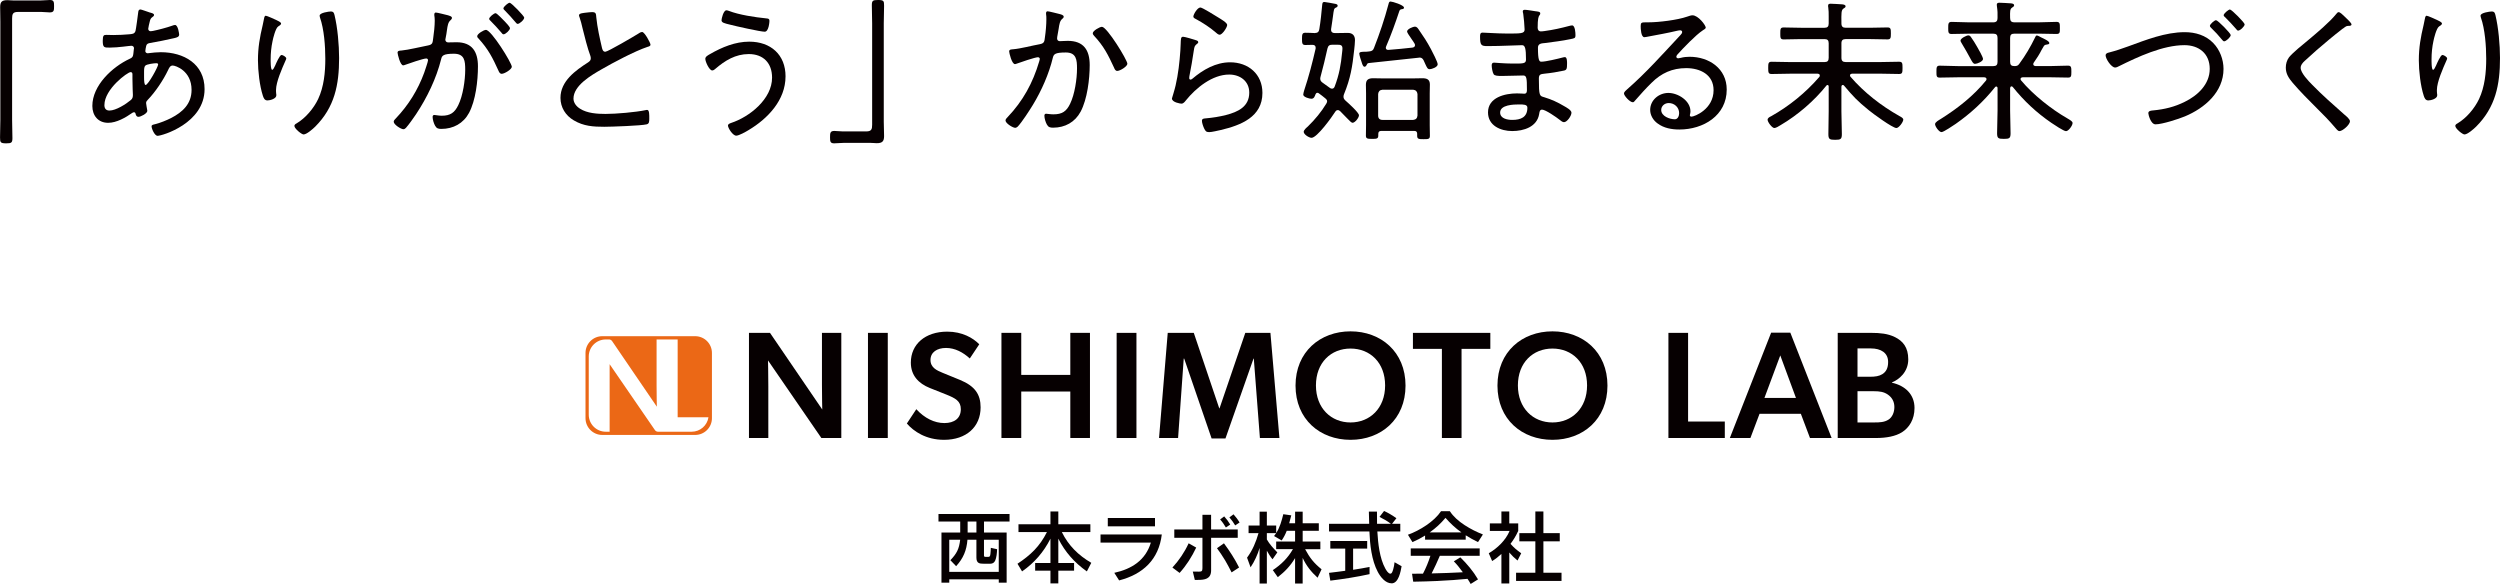 <?xml version="1.0" encoding="UTF-8"?>
<svg id="_レイヤー_1" data-name="レイヤー 1" xmlns="http://www.w3.org/2000/svg" viewBox="0 0 1280 299.01">
  <defs>
    <style>
      .cls-1 {
        fill: #060001;
      }

      .cls-2 {
        fill: #eb6816;
      }
    </style>
  </defs>
  <g>
    <path class="cls-2" d="M355.94,172.13h-47.59c-4.73,0-8.57,3.85-8.57,8.57v33.42c0,4.73,3.85,8.57,8.57,8.57h47.59c4.73,0,8.57-3.85,8.57-8.57v-33.42c0-4.73-3.85-8.57-8.57-8.57ZM354.14,221.04h-17.25c-.62,0-1.2-.31-1.56-.82l-23.2-33.75v34.57h-1.99c-4.8,0-8.7-3.9-8.7-8.7v-29.84c0-4.8,3.9-8.7,8.7-8.7h1.69c.62,0,1.21.31,1.56.83l22.92,33.61s-.14-5.55-.14-11.16v-23.28h10.79v39.85h15.77c-.63,4.18-4.23,7.39-8.59,7.39Z"/>
    <g>
      <path class="cls-1" d="M393.38,197.81v26.45h-9.91v-53.83h10.77l26.76,39.24s-.16-6.32-.16-12.72v-26.53s9.91,0,9.91,0v53.83h-10.22l-27.31-39.71s.16,6.87.16,13.26Z"/>
      <path class="cls-1" d="M454.54,170.43v53.83h-10.14v-53.83h10.14Z"/>
      <path class="cls-1" d="M502.07,208.57c0,9.99-7.33,16.62-18.72,16.62-9.21,0-15.52-4.29-19.04-8.35l4.84-7.33c4.21,4.6,9.28,7.1,14.36,7.1s8.43-2.42,8.43-7.1c0-4.21-2.81-5.62-7.41-7.49l-8.43-3.35c-5.85-2.34-9.75-6.48-9.75-13.03,0-9.36,7.33-15.84,18.65-15.84,7.65,0,13.18,3.2,16.38,6.47l-4.84,7.26c-3.43-3.12-7.57-5.38-12.17-5.38s-7.96,2.19-7.96,6.16,3.35,5.38,6.16,6.55l8.97,3.67c7.57,3.12,10.53,7.33,10.53,14.04Z"/>
      <path class="cls-1" d="M522.88,200.46v23.79h-10.14v-53.83h10.14v21.53h25.12v-21.53h10.06v53.83h-10.06v-23.79h-25.12Z"/>
      <path class="cls-1" d="M581.86,170.43v53.83h-10.14v-53.83h10.14Z"/>
      <path class="cls-1" d="M641.79,183.61l-14.35,40.88h-7.1l-14.04-40.88h-.23l-2.89,40.65h-9.75l4.45-53.83h13.34l13.03,38.62h.16l13.18-38.62h12.87l4.6,53.83h-9.99l-3.12-40.65h-.16Z"/>
      <path class="cls-1" d="M663.31,197.42c0-17.32,12.64-27.77,28.16-27.77s28.16,10.45,28.16,27.77-12.56,27.77-28.16,27.77-28.16-10.45-28.16-27.77ZM691.47,178.46c-9.99,0-17.71,7.18-17.71,18.88s7.8,18.96,17.71,18.96,17.71-7.26,17.71-18.96-7.72-18.88-17.71-18.88Z"/>
      <path class="cls-1" d="M723.42,178.62v-8.19h39.63v8.19h-14.74v45.64h-10.06v-45.64h-14.82Z"/>
      <path class="cls-1" d="M766.7,197.42c0-17.32,12.64-27.77,28.16-27.77s28.16,10.45,28.16,27.77-12.56,27.77-28.16,27.77-28.16-10.45-28.16-27.77ZM794.87,178.46c-9.99,0-17.71,7.18-17.71,18.88s7.8,18.96,17.71,18.96,17.71-7.26,17.71-18.96-7.72-18.88-17.71-18.88Z"/>
      <path class="cls-1" d="M864.3,170.43v45.41h18.8v8.43h-28.87v-53.83h10.06Z"/>
      <path class="cls-1" d="M900.89,211.85l-4.68,12.4h-10.53l21.14-53.91h9.83l21.14,53.91h-11.08l-4.68-12.4h-21.14ZM919.53,203.74l-8.03-21.77-8.11,21.77h16.15Z"/>
      <path class="cls-1" d="M958.15,170.43c4.37,0,8.43.39,11.94,2.11,4.21,2.03,6.94,5.31,6.94,11.47,0,6.55-4.84,10.38-8.35,11.78v.16c6.94,1.56,11.55,6.09,11.55,12.95,0,5.85-2.73,10.06-6.4,12.4-3.35,2.11-8.11,2.96-13.26,2.96h-19.66v-53.83h17.24ZM963.76,191.57c1.87-1.17,2.96-3.04,2.96-6.24,0-4.68-3.67-6.94-8.89-6.94h-6.79v14.51h6.32c2.81,0,4.76-.31,6.4-1.33ZM966.96,214.82c1.8-1.17,2.96-3.59,2.96-6.4,0-2.96-1.33-4.99-3.35-6.4-2.03-1.4-4.14-1.72-7.26-1.72h-8.27v15.99h8.74c2.57,0,5.07-.08,7.18-1.48Z"/>
    </g>
  </g>
  <g>
    <path class="cls-1" d="M20.7.24c1.65,0,3.37-.24,4.86-.24,2.04,0,2.12,1.02,2.12,3.14s0,3.21-2.19,3.21c-1.41,0-2.74-.23-4.16-.23h-12.23c-2.51,0-2.9,1.1-2.9,3.37v51.98c0,3.06.16,6.19.16,9.25,0,2.35-.55,2.67-3.13,2.67-2.98,0-3.21-.47-3.21-2.98,0-2.98.16-5.96.16-8.94V11.06C.16,8.63.08,6.2.08,3.69.08.86,1.02.08,3.84.08c1.02,0,1.88.16,3.13.16h13.72Z"/>
    <path class="cls-1" d="M76.27,6.27c1.65.47,2.59.63,2.59,1.41,0,.47-.39.78-.78,1.02-.94.7-1.09,1.1-1.41,2.35-.16.39-.78,3.37-.78,3.68,0,.71.47,1.26,1.26,1.26.23,0,.86-.16,1.17-.16,2.74-.55,7.21-1.73,9.8-2.66.47-.16,1.02-.39,1.49-.39,1.57,0,2.12,4.55,2.12,4.94,0,1.17-1.18,1.49-2.51,1.8-3.69.86-8.7,1.88-12.47,2.51-.94.16-1.65.47-1.88,1.41-.15.55-.47,2.2-.47,2.74,0,.7.7,1.1,1.25,1.1.16,0,.47-.08.63-.08,1.88-.23,4.08-.47,6.04-.47,11.76,0,22.42,5.96,22.42,18.9,0,17.48-21.72,23.91-24.07,23.91-1.49,0-3.06-3.61-3.06-4.86,0-.78.86-.86,1.81-1.1,2.74-.7,5.64-1.88,8.15-3.13,5.96-3.06,10.51-7.29,10.51-14.43,0-9.88-8.31-12.47-9.64-12.47-1.41,0-1.88,1.33-2.43,2.43-2.43,5.09-6.43,11.05-10.35,15.13-.47.47-.86.94-.86,1.65,0,.47.47,2.98.55,3.45.08.23.08.39.08.55,0,1.33-3.37,3.06-4.55,3.06-.86,0-1.18-.63-1.41-1.33-.08-.47-.23-1.02-.86-1.02-.39,0-.55.16-.86.31-3.45,2.43-8.08,5.1-12.39,5.1-5.1,0-8.08-3.69-8.08-8.63,0-10.5,10.19-19.99,19.13-24.15,1.88-.86,1.73-1.33,2.12-4.94,0-.16.08-.31.08-.47,0-.78-.63-1.26-1.34-1.26-1.02,0-6.66.94-11.05.94-2.82,0-3.61.08-3.61-3.45,0-2.9.55-3.06,1.88-3.06,1.17,0,2.35.08,3.52.08,2.74,0,5.57-.16,8.23-.39,1.26-.16,2.67-.08,3.14-1.73.16-.23,1.33-8.78,1.41-9.72.08-.63.31-1.26,1.1-1.26.47,0,3.61,1.18,4.39,1.41ZM53.45,53.78c0,1.65.71,2.82,2.59,2.82,3.3,0,8.47-3.29,10.98-5.41.86-.71,1.02-1.57,1.02-2.59,0-.24-.23-4.78-.23-8.23v-2.27c0-.63-.16-1.18-.94-1.18-1.57,0-13.41,8.7-13.41,16.86ZM74.46,33.56c-.63.55-.7,1.72-.7,3.29v2.82c0,1.49.08,3.84.78,3.84,1.33,0,6.43-9.33,6.43-10.51,0-.55-.55-.63-.94-.63-1.25,0-4.7.47-5.56,1.18Z"/>
    <path class="cls-1" d="M141.48,10.27c.71.39,2.43,1.02,2.43,1.8,0,.63-1.02,1.17-1.49,1.49-1.33.86-2.59,5.96-2.9,7.6-.63,2.9-.94,6.12-.94,9.17,0,.7-.08,5.41.78,5.41.55,0,1.02-1.17,1.57-2.27.39-.94,2.27-5.33,3.21-5.33.7,0,2.43,1.02,2.43,1.8,0,.31-.24.78-.39,1.1-1.73,3.92-4.86,10.9-4.86,15.05,0,.55,0,1.17.08,1.8.08.24.08.71.08.94,0,1.73-3.21,2.59-4.55,2.59-1.49,0-1.96-1.26-2.35-2.43-1.65-5.02-2.51-12.78-2.51-18.11,0-6.51.94-11.84,2.43-18.03.24-1.02.47-2.04.63-3.06.08-.47.24-1.73.94-1.73.63,0,4.55,1.8,5.41,2.2ZM171.27,7.69c1.57,6.43,2.35,15.37,2.35,22.03,0,13.64-2.27,25.16-12.23,35.12-1.18,1.17-4.39,4-5.96,4-1.02,0-4.7-2.98-4.7-4.39,0-.62.63-1.02,1.09-1.25,4.63-2.74,8.78-7.69,11.06-12.47,2.98-6.35,3.68-13.72,3.68-20.62,0-6.51-.62-15.13-2.74-21.17-.08-.31-.16-.62-.16-.94,0-1.49,4.78-2.12,5.72-2.12,1.49,0,1.65.94,1.88,1.8Z"/>
    <path class="cls-1" d="M229.43,7.84c.63.23,1.96.47,1.96,1.33,0,.47-.31.78-.63,1.1-1.33,1.09-1.57,2.66-1.96,5.41-.16,1.1-.31,2.35-.63,3.76-.08.24-.16.63-.16.86,0,.86.63,1.41,1.41,1.41.55,0,2.82-.08,4.31-.08,8,0,10.98,4.86,10.98,12.31s-1.18,17.48-4.55,23.83c-2.9,5.41-8.07,8.23-14.19,8.23-1.57,0-2.43-.23-3.21-1.65-.63-1.1-1.26-3.13-1.26-4.47,0-.55.24-1.02.86-1.02.7,0,2.12.39,3.84.39,4.39,0,6.59-1.57,8.47-5.48,2.35-4.78,3.52-12.7,3.52-18.03,0-4.55-.31-8.23-5.8-8.23s-6.12,1.02-6.51,2.74c-2.51,10.04-7.21,19.68-12.86,28.23-1.33,1.96-3.69,5.33-5.17,6.98-.39.39-.78.7-1.33.7-1.18,0-4.94-2.35-4.94-3.84,0-.63.63-1.25,1.1-1.72,6.43-6.74,11.29-14.58,14.51-23.37.31-.94,1.96-5.65,1.96-6.35,0-.63-.39-.94-.94-.94-1.41,0-9.25,2.67-10.9,3.3-.24.08-.63.23-.86.23-1.57,0-2.9-5.8-2.9-6.51,0-1.1,1.26-1.02,2.04-1.1,3.53-.31,9.72-1.88,13.56-2.59,2.43-.47,2.35-1.41,2.66-3.84.39-2.51.78-6.27.78-8.86,0-.94-.08-1.88-.23-2.82v-.31c0-.55.23-1.02.78-1.02.78,0,5.17,1.17,6.27,1.41ZM262.05,34.18c0,1.34-3.77,3.61-5.17,3.61-.94,0-1.34-.86-1.65-1.57-2.98-6.59-5.25-11.05-10.19-16.46-.39-.31-.71-.7-.71-1.25,0-1.18,3.37-3.21,4.47-3.21,2.74,0,13.25,16.93,13.25,18.89ZM258.52,11.06c.63.62,2.59,2.74,2.59,3.37,0,1.02-2.27,3.14-3.3,3.14-.47,0-.86-.55-1.09-.86-1.8-2.12-3.61-4.08-5.57-6.04-.23-.23-.7-.63-.7-1.02,0-.86,2.43-2.9,3.29-2.9.71,0,4.08,3.61,4.78,4.31ZM268.4,9.02c0,1.1-2.35,3.21-3.37,3.21-.47,0-.78-.55-1.1-.86-1.8-2.19-3.45-3.92-5.49-6.04-.23-.23-.7-.63-.7-1.02,0-.86,2.43-2.9,3.21-2.9.86,0,7.45,6.82,7.45,7.6Z"/>
    <path class="cls-1" d="M300.44,6.43c.94-.08,1.8-.23,2.74-.23,2.04,0,1.96.94,2.12,2.66.55,5.33,1.72,10.51,2.9,15.6.23.94.55,2.04,1.72,2.04,1.26,0,14.9-8,16.86-9.25.55-.39,1.26-.86,2.04-.86,1.17,0,4.23,5.49,4.23,6.51,0,.7-.94.94-1.49,1.09-6.43,2.12-17.64,8.08-23.6,11.53-5.17,2.98-14.34,8.23-14.34,14.97,0,2.2,1.57,4.08,3.37,5.17,3.61,2.35,8.86,2.67,13.02,2.67,5.41,0,15.44-.86,20.62-1.96.24-.08.55-.08.78-.08,1.1,0,1.02,2.74,1.02,4.47,0,1.57-.08,2.59-1.33,2.9-2.74.7-18.11,1.25-21.72,1.25-5.65,0-10.58-.31-15.6-3.29-4.16-2.43-6.82-6.59-6.82-11.52,0-8.55,7.69-14.03,14.19-18.19.78-.55,1.33-1.02,1.33-2.04,0-.55-.08-.86-.23-1.33-1.26-3.21-3.14-10.51-4-14.12-.47-2.12-.86-3.61-1.57-5.72-.15-.23-.23-.63-.23-.86,0-1.1,2.2-1.18,4-1.41Z"/>
    <path class="cls-1" d="M402.19,39.12c0,12.15-9.09,21.64-18.97,27.52-1.26.78-4.86,2.82-6.27,2.82-1.8,0-4.23-3.92-4.23-5.17,0-.78.94-1.09,1.57-1.33,9.56-3.13,21.01-12.31,21.01-23.2,0-7.45-4.47-12.08-11.91-12.08-6.82,0-12.16,3.3-17.09,7.53-.39.39-1.02.86-1.65.86-1.49,0-3.53-4.47-3.53-5.96,0-1.17,1.49-1.88,2.43-2.43,6.12-3.53,12.94-6.35,20.07-6.35,10.98,0,18.58,6.66,18.58,17.8ZM373.18,5.57c5.17,2.04,13.56,3.29,19.13,3.84,1.1.08,1.65.24,1.65,1.26,0,.47-.31,5.57-2.43,5.57s-15.13-2.9-17.72-3.61c-2.9-.7-4.39-1.02-4.39-2.27,0-.7.94-5.09,2.51-5.09.39,0,.86.16,1.26.31Z"/>
    <path class="cls-1" d="M432.04,73.15c-1.72,0-3.45.24-4.94.24-2.04,0-2.12-1.02-2.12-3.14s.08-3.21,2.19-3.21c1.41,0,2.82.24,4.23.24h12.16c2.59,0,2.98-1.1,2.98-3.37V11.92c0-3.06-.16-6.19-.16-9.25,0-2.35.55-2.67,3.13-2.67,2.98,0,3.14.47,3.14,2.98,0,2.98-.16,5.96-.16,8.94v50.41c0,2.43.16,4.86.16,7.37,0,2.74-1.02,3.61-3.77,3.61-1.02,0-1.96-.16-3.21-.16h-13.64Z"/>
    <path class="cls-1" d="M542.57,7.21c.63.16,2.04.47,2.04,1.33,0,.47-.31.78-.71,1.1-1.25,1.02-1.49,2.59-1.88,5.17-.16,1.17-.39,2.43-.71,4,0,.23-.08.62-.08.86,0,.86.55,1.41,1.41,1.41.55,0,2.59-.16,4.08-.16,8.08,0,11.21,4.7,11.21,12.39,0,7.21-1.26,17.48-4.63,23.83-2.9,5.41-8,8.23-14.11,8.23-1.57,0-2.43-.23-3.21-1.65-.62-1.1-1.25-3.13-1.25-4.47,0-.55.23-1.02.86-1.02.7,0,2.04.31,3.76.31,4.47,0,6.66-1.49,8.55-5.41,2.35-4.78,3.53-12.7,3.53-18.03,0-4.39-.31-8.23-5.73-8.23-5.72,0-6.19.94-6.66,2.74-1.96,8.16-5.8,16.86-10.19,24.07-1.72,2.82-5.56,8.78-7.76,11.13-.39.31-.78.63-1.33.63-1.17,0-4.94-2.27-4.94-3.77,0-.62.62-1.25,1.09-1.72,7.84-8.23,12.94-17.56,16.15-28.46.08-.39.31-.94.31-1.33,0-.47-.39-.86-.94-.86-1.41,0-9.25,2.67-10.9,3.3-.23.08-.63.23-.86.23-1.65,0-2.98-5.8-2.98-6.51,0-1.1,1.33-1.02,2.04-1.1,3.84-.31,9.64-1.88,13.64-2.59,2.51-.47,2.35-1.57,2.67-3.84.39-2.51.7-6.27.7-8.86,0-.94,0-1.88-.16-2.82v-.39c0-.47.23-.94.78-.94.7,0,5.17,1.17,6.19,1.41ZM577.22,32.62c0,1.41-3.76,3.69-5.17,3.69-.94,0-1.33-.86-1.65-1.65-3.06-6.58-5.17-10.9-10.27-16.38-.31-.31-.63-.78-.63-1.26,0-1.25,3.53-3.29,4.7-3.29,2.59,0,13.01,17.01,13.01,18.9Z"/>
    <path class="cls-1" d="M612.17,20.54c.55.16,1.33.39,1.33,1.02,0,.39-.23.63-.47.78-1.33,1.02-1.49,1.41-1.8,3.53-.63,4.39-1.41,8.78-2.27,13.17,0,.31-.08.63-.08.94,0,.39.23.78.63.78s.7-.23,1.02-.47c5.41-4.62,11.99-8.39,19.29-8.39,9.33,0,16.54,6.04,16.54,15.68,0,12.31-11.05,16.54-21.25,18.97-1.49.31-4.63,1.1-6.04,1.1-1.49,0-1.88-.55-2.51-1.8-.47-.94-1.17-2.9-1.17-4,0-1.17,1.1-1.17,1.96-1.25,3.53-.31,7.06-.86,10.43-1.73,6.04-1.57,11.84-4.23,11.84-11.45,0-5.88-4.7-9.25-10.27-9.25-8.62,0-17.01,6.82-22.19,13.25-.55.7-1.26,1.65-2.27,1.65-.47,0-4.86-.63-4.86-2.66,0-.08,1.49-4.78,1.88-6.66,1.33-5.73,2.04-12,2.43-17.8.08-1.34.08-2.43.16-3.37.08-2.74.08-3.76,1.25-3.76.86,0,5.33,1.33,6.43,1.72ZM614.6,3.84c1.02,0,7.84,4.31,9.25,5.17,1.1.7,4.47,2.59,4.47,3.76,0,1.26-2.51,5.02-3.84,5.02-.78,0-1.65-.86-2.19-1.33-2.82-2.43-6.35-4.7-9.49-6.43-.86-.47-1.8-.78-1.8-1.57,0-1.02,2.04-4.63,3.61-4.63Z"/>
    <path class="cls-1" d="M684.91,56.37c-.63,0-1.02.47-1.33.94-1.57,2.51-9.25,13.25-12.08,13.25-1.26,0-4-1.72-4-3.06,0-.94,1.41-2.12,2.12-2.74,3.61-3.52,6.9-7.45,9.48-11.76.24-.47.39-.71.39-1.18,0-.62-.47-1.09-.86-1.41-1.1-.94-2.27-1.8-3.45-2.67-.24-.16-.39-.23-.7-.23-.47,0-.78.39-.94.78-.39,1.09-.78,2.27-2.12,2.27-1.02,0-4.16-.86-4.16-2.12,0-.47.31-1.57.47-2.12,2.35-7.06,4.23-14.27,5.88-21.48v-.47c0-1.02-.7-1.41-1.65-1.41-1.17,0-2.51.08-3.61.08-1.57,0-1.73-.78-1.73-3.14s.16-3.13,1.73-3.13,3.21.08,4.78.16c1.49-.08,2.12-.55,2.35-1.96.7-4.16,1.1-8.31,1.49-12.47.08-.63.08-1.49,1.1-1.49.47,0,4.78.78,5.49.94.55.08,1.33.31,1.33.94,0,.55-.47.86-.94,1.02-1.02.47-1.02,1.02-1.49,4.55-.23,1.49-.47,3.61-.94,6.43v.39c0,1.17.78,1.65,1.88,1.65h1.17c1.8,0,3.69-.08,5.49-.08,2.35,0,3.69,1.26,3.69,3.69,0,1.33-.24,3.53-.39,4.86-.94,8.78-1.88,14.66-5.25,22.89-.16.39-.24.78-.24,1.25,0,.86.39,1.34,1.02,1.96,1.25,1.1,6.9,6.12,6.9,7.53,0,1.26-2.04,3.84-3.29,3.84-.55,0-1.49-.94-2.98-2.51-.94-1.02-2.04-2.12-3.37-3.45-.39-.31-.71-.55-1.26-.55ZM682.24,22.89c-1.57,0-2.2.47-2.59,1.96-1.1,4.86-2.2,9.64-3.53,14.43-.08.31-.16.63-.16,1.02,0,1.02.55,1.57,1.33,2.12,1.17.86,2.35,1.73,3.61,2.59.31.24.63.39,1.1.39.7,0,1.1-.47,1.33-1.02,2.35-6.19,3.21-11.13,3.84-17.64.08-.7.16-1.33.16-1.96,0-1.72-1.02-1.88-2.59-1.88h-2.51ZM711.95.78c.94,0,6.9,1.8,6.9,3.13,0,.71-.71.71-.94.78-.7.08-1.1.16-1.41.86-2.04,6.11-4.23,12.31-6.82,18.26-.08.16-.16.47-.16.63,0,.86.7,1.18,1.41,1.1,4.08-.31,8.15-.7,12.23-1.17.71-.08,1.34-.47,1.34-1.26,0-.31-.16-.55-.24-.78-.39-.7-.94-1.49-1.49-2.27-1.17-1.72-2.35-3.37-2.35-3.92,0-1.33,3.21-2.51,4-2.51.94,0,1.49.78,1.96,1.49,2.59,3.76,4.08,5.96,6.27,10.04.7,1.33,3.45,6.58,3.45,7.76,0,1.49-3.13,2.51-4.08,2.51-1.1,0-1.41-.78-2.35-2.82-.24-.47-.47-1.1-.78-1.73-.47-.86-1.02-1.41-2.04-1.41-.16,0-.31.08-.55.08-8.55.86-17.01,1.88-25.56,2.74-.63.08-.78.47-1.1,1.1-.16.39-.55.78-1.02.78-.78,0-1.18-1.41-1.49-2.43-.31-.86-1.18-3.52-1.18-4.31s.86-.86,2.35-.94c.94,0,1.88,0,2.74-.16,1.33-.16,1.96-.47,2.43-1.73,2.9-7.37,5.41-14.82,7.45-22.5.16-.63.31-1.33,1.02-1.33ZM725.6,68.6c0-1.1-.47-1.57-1.49-1.57h-16.86c-1.1,0-1.57.47-1.57,1.57v.78c0,1.65-.78,1.73-3.21,1.73s-3.13-.16-3.13-1.73c0-1.8.08-3.61.08-5.41v-16.23c0-1.41-.08-2.82-.08-4.31,0-2.67,1.33-3.37,3.76-3.37,1.57,0,3.21.08,4.78.08h15.68c1.57,0,3.13-.08,4.7-.08,2.35,0,3.84.63,3.84,3.21,0,1.49-.08,2.98-.08,4.47v16.38c0,1.81.08,3.61.08,5.41,0,1.65-.71,1.73-3.21,1.73s-3.3-.08-3.3-1.73v-.94ZM723.56,61.39c1.33-.16,2.04-.78,2.19-2.2v-11.05c-.16-1.34-.86-2.04-2.19-2.2h-15.76c-1.41.16-2.04.86-2.19,2.2v11.05c0,1.41.78,2.2,2.19,2.2h15.76Z"/>
    <path class="cls-1" d="M786.02,5.73c1.26.16,2.59.23,2.59,1.09,0,.55-.23.78-.47,1.1-.39.55-.86,1.57-.86,6.27,0,1.1.55,1.88,1.65,1.88.23,0,1.49-.08,1.8-.16,4.63-.63,8.39-1.49,12.86-2.67.39-.08.86-.23,1.33-.23,1.57,0,1.72,3.92,1.72,5.02,0,1.65-.55,1.57-2.74,2.04-4.08.86-8.7,1.41-12.86,1.96-1.57.16-3.61.16-3.61,2.35,0,6.59.7,7.21,1.72,7.21,2.27,0,8.47-1.49,10.82-2.12.39-.08.86-.23,1.26-.23,1.17,0,1.1,2.51,1.1,3.37,0,2.66-.24,3.21-1.57,3.53-3.29.7-6.59,1.25-9.88,1.57-2.04.24-2.98.31-2.98,2.51,0,9.17.39,8.86,2.74,9.56,3.84,1.17,6.74,2.51,10.19,4.55,1.09.63,3.76,2.04,3.76,3.37,0,1.65-2.27,4.86-3.84,4.86-.78,0-1.65-.78-2.27-1.26-1.57-1.26-7.21-5.17-8.94-5.17-1.26,0-1.33,1.33-1.49,2.27-1.1,6.59-7.92,8.7-13.8,8.7s-12.39-2.74-12.39-9.56c0-7.69,8.7-9.72,14.82-9.72,1.41,0,3.61.16,3.77.16,1.49,0,1.33-1.57,1.33-2.27,0-5.65-.16-7.06-1.88-7.06-3.21,0-7.29.24-10.9.24-2.12,0-3.69-.08-4.23-.86-.63-.94-1.02-3.45-1.02-4.55,0-.86.31-1.41,1.18-1.41.23,0,5.56.47,9.25.47,5.56,0,7.13.16,7.13-2.04,0-5.73-.47-7.37-2.04-7.37-2.59,0-10.27.47-17.72.47-3.21,0-3.76-.47-3.76-4.86,0-1.17.08-2.04,1.33-2.04,1.49,0,7.45.47,12.31.47,7.13,0,9.17.08,9.17-2.04,0-1.34-.47-6.82-.71-8.08-.08-.39-.23-.78-.23-1.17,0-.71.47-.86,1.1-.86,1.02,0,4.15.55,5.25.71ZM768.07,57.62c0,3.14,3.84,3.77,6.19,3.77,4.39,0,7.76-1.34,7.76-6.27,0-1.65-2.04-1.65-4.23-1.65-2.82,0-9.72.16-9.72,4.15Z"/>
    <path class="cls-1" d="M873.35,14.19c0,.47-1.1,1.1-1.49,1.33-3.69,2.43-9.96,9.02-13.02,12.39-.23.31-.55.7-.55,1.17s.47.78.94.78c.23,0,1.02-.16,1.33-.24,1.41-.39,3.06-.55,4.47-.55,10.04,0,19.05,6.04,19.05,16.78,0,13.33-11.99,20.46-24.22,20.46-3.92,0-8-.7-11.21-3.13-2.19-1.57-3.76-4.16-3.76-6.9,0-5.02,4.47-8.7,9.33-8.7s11.29,3.92,11.29,9.41c0,1.1-.31,1.65-.31,1.96,0,.47.31.78.78.78,1.65,0,11.37-3.84,11.37-13.56,0-8-6.9-11.29-14.03-11.29s-12.78,2.59-17.72,7.52c-2.9,2.82-5.64,5.88-8.31,8.94-.47.55-.78,1.02-1.26,1.02-1.57,0-4.55-3.37-4.55-4.47,0-.86,1.02-1.57,1.57-2.12,9.8-8.55,18.42-18.27,27.28-27.75.39-.47.94-.94.94-1.65,0-.62-.55-.86-1.09-.86-.39,0-1.1.16-1.49.24-4.86,1.17-9.88,2.04-14.82,2.98-.47.08-1.49.31-1.96.31-1.73,0-1.88-4.39-1.88-5.65,0-1.8.39-1.96,2.59-1.96h1.41c5.25,0,14.82-1.17,19.76-2.9.78-.23,1.88-.7,2.74-.7,2.98,0,6.82,5.09,6.82,6.35ZM854.38,52.76c-2.04,0-3.84,1.49-3.84,3.53,0,3.21,4.31,4.78,6.98,4.78,1.57,0,2.2-1.81,2.2-3.14,0-2.98-2.43-5.17-5.33-5.17Z"/>
    <path class="cls-1" d="M943.5,43.51c-.47,0-.63.39-.7.86v12.55c0,3.92.23,7.84.23,11.76,0,2.59-.63,2.9-3.45,2.9s-3.45-.31-3.45-2.9c0-3.92.16-7.84.16-11.76v-12.62c0-.39-.16-.78-.63-.78-.23,0-.39.08-.55.31-6.27,7.84-14.74,15.13-23.44,20.23-.78.47-2.35,1.49-3.21,1.49-1.17,0-3.45-3.06-3.45-4.23,0-.94,1.1-1.49,1.8-1.8,9.33-5.25,17.72-12.08,24.7-20.15.16-.23.23-.39.23-.7,0-.7-.47-.86-1.1-.94h-14.11c-3.13,0-6.27.16-9.41.16-1.72,0-1.8-.78-1.8-3.13s.08-3.14,1.8-3.14c3.14,0,6.27.16,9.41.16h17.64c1.49,0,2.12-.62,2.12-2.19v-7.45c0-1.49-.63-2.12-2.12-2.12h-11.99c-2.98,0-5.96.16-8.94.16-1.73,0-1.73-.86-1.73-3.06s0-3.06,1.73-3.06c2.98,0,5.96.16,8.94.16h11.99c1.49,0,2.12-.63,2.12-2.2v-3.68c0-1.57,0-3.14-.23-4.63-.08-.23-.08-.55-.08-.78,0-.94.63-1.02,1.34-1.02,1.09,0,4.55.23,5.88.31.55.08,1.73.16,1.73,1.02,0,.55-.39.7-1.1,1.17-1.1.78-1.1,2.2-1.02,7.6,0,1.57.7,2.2,2.19,2.2h12.39c3.06,0,6.04-.16,9.01-.16,1.65,0,1.73.78,1.73,3.06s-.08,3.06-1.73,3.06c-2.98,0-5.96-.16-9.01-.16h-12.39c-1.49,0-2.19.63-2.19,2.12v7.45c0,1.57.7,2.19,2.19,2.19h17.88c3.13,0,6.27-.16,9.41-.16,1.72,0,1.8.71,1.8,3.14s-.08,3.13-1.8,3.13c-3.14,0-6.27-.16-9.41-.16h-14.59c-.55.08-1.09.24-1.09.86,0,.31.08.47.23.7,6.98,8.08,15.76,14.9,25.09,20.15.86.47,1.96,1.02,1.96,1.81,0,1.25-2.27,4.31-3.53,4.31-1.96,0-12.23-7.52-14.19-9.17-5.8-4.71-7.84-6.9-12.62-12.55-.16-.23-.31-.31-.63-.31Z"/>
    <path class="cls-1" d="M1029.88,44.22c-.47,0-.63.47-.7.86v11.44c0,3.92.23,7.84.23,11.76,0,2.59-.7,2.82-3.45,2.82s-3.45-.24-3.45-2.9c0-3.92.24-7.76.24-11.68v-11.37c0-.39-.16-.86-.71-.86-.23,0-.39.16-.55.31-5.88,7.37-12.47,13.41-20.15,18.81-1.18.78-6.2,4.23-7.29,4.23-1.26,0-3.3-2.9-3.3-4.08,0-1.02,2.04-2.12,2.82-2.59,8.62-5.41,16.86-11.84,23.28-19.76.16-.23.24-.39.24-.7,0-.71-.55-.86-1.17-.94h-13.33c-3.13,0-6.27.16-9.48.16-1.65,0-1.65-.86-1.65-2.98s0-3.13,1.65-3.13c3.21,0,6.35.23,9.48.23h17.95c1.57,0,2.2-.62,2.2-2.19v-12.23c0-1.57-.63-2.19-2.2-2.19h-12.47c-2.9,0-5.88.16-8.86.16-1.72,0-1.72-.94-1.72-3.06s0-3.13,1.72-3.13c2.98,0,5.96.23,8.86.23h12.47c1.57,0,2.2-.7,2.2-2.2.08-2.04,0-4-.31-5.96-.08-.31-.08-.63-.08-.86,0-.86.63-1.02,1.34-1.02,1.25,0,4.47.23,5.88.31.63.08,1.65.16,1.65,1.02,0,.55-.39.71-1.02,1.17-1.1.71-1.1,1.81-1.02,5.33,0,1.49.62,2.2,2.19,2.2h12.7c2.9,0,5.88-.23,8.86-.23,1.73,0,1.73.94,1.73,3.13s.08,3.06-1.73,3.06c-2.98,0-5.96-.16-8.86-.16h-12.7c-1.57,0-2.19.63-2.19,2.19v12.23c0,1.57.62,2.19,2.19,2.19,1.17,0,1.8-.15,2.51-1.17,3.13-4.23,5.8-8.78,8.07-13.48.31-.7.47-1.02.94-1.02s1.65.7,2.12.94c1.26.63,4.24,1.88,4.24,2.9,0,.71-.78.71-1.18.78-.7.08-1.1.16-1.57.71-2.51,4.08-1.1,2.59-5.25,8.62-.08.23-.23.39-.23.7,0,.78.63.94,1.25,1.02h7.06c3.13,0,6.35-.23,9.49-.23,1.65,0,1.72.86,1.72,3.13s-.08,2.98-1.72,2.98c-3.14,0-6.35-.16-9.49-.16h-13.64c-.63.08-1.18.23-1.18.94,0,.23.16.47.31.7,6.04,7.21,15.37,14.66,23.6,19.37,1.57.94,2.74,1.57,2.74,2.43,0,1.25-2.04,4.15-3.37,4.15-1.17,0-6.19-3.37-7.45-4.23-7.68-5.25-14.03-11.21-19.83-18.42-.24-.16-.39-.31-.63-.31ZM1011.22,32.69c-.94,0-1.34-.78-2.74-3.37-.86-1.57-2.12-3.92-4.08-7.13-.23-.47-.62-.94-.62-1.41,0-1.18,3.13-2.67,4-2.67.63,0,1.02.39,1.34.86.86,1.1,2.43,3.69,3.13,4.94.63,1.02,3.06,5.33,3.06,6.27,0,1.33-3.06,2.51-4.08,2.51Z"/>
    <path class="cls-1" d="M1079.8,26.89c3.37-.86,6.58-1.96,9.8-3.13,9.25-3.37,19.05-7.29,29.01-7.29,5.41,0,10.74,1.57,14.58,5.56,3.37,3.45,5.25,8.47,5.25,13.25,0,11.84-9.64,20.07-19.76,24.3-3.21,1.34-11.68,4.08-15.05,4.08-2.51,0-3.69-5.1-3.69-5.73,0-1.26,1.65-1.33,2.59-1.41,5.73-.55,10.9-1.8,16.07-4.39,6.58-3.21,12.78-8.94,12.78-16.86s-5.64-12.15-12.93-12.15c-11.06,0-23.84,5.96-33.63,10.82-.55.31-1.26.63-1.88.63-1.96,0-4.86-4.47-4.86-6.19,0-1.02.94-1.34,1.73-1.49ZM1142.13,17.95c0,1.02-2.35,3.21-3.37,3.21-.47,0-.78-.55-1.1-.86-1.8-2.2-3.45-4-5.56-6.04-.24-.23-.63-.62-.63-1.02,0-.86,2.35-2.9,3.13-2.9.94,0,7.53,6.74,7.53,7.6ZM1149.26,12.47c0,1.02-2.27,3.21-3.37,3.21-.39,0-.78-.55-1.02-.86-1.96-2.27-3.53-3.92-5.65-6.04-.31-.24-.7-.55-.7-1.02,0-.78,2.43-2.9,3.21-2.9.86,0,7.53,6.74,7.53,7.6Z"/>
    <path class="cls-1" d="M1203.97,12.47c0,.86-1.17.78-1.72.78-1.49.08-1.88,1.02-2.98,1.57-2.35,1.8-4.55,3.61-6.74,5.41-4.31,3.53-8.47,7.21-12.55,10.98-1.02.94-2.04,2.04-2.04,3.53,0,2.59,4,6.74,5.8,8.55,5.17,5.33,10.82,10.27,16.39,15.21.94.78,3.05,2.43,3.05,3.61,0,1.65-3.68,5.02-5.41,5.02-.78,0-1.65-1.17-2.19-1.8-2.98-3.53-6.2-6.82-9.49-10.04-4.16-4.16-8.31-8.31-12.15-12.78-2.04-2.43-3.61-4.63-3.61-7.92,0-1.88.55-3.76,1.65-5.25,1.88-2.35,7.29-6.74,9.8-8.78,4.47-3.76,10.9-9.09,14.51-13.56.23-.31.63-.78,1.1-.78.7,0,2.04,1.25,2.98,2.19.78.78,3.61,3.29,3.61,4.08Z"/>
    <path class="cls-1" d="M1247.85,10.27c.71.39,2.43,1.02,2.43,1.8,0,.63-1.02,1.17-1.49,1.49-1.33.86-2.59,5.96-2.9,7.6-.63,2.9-.94,6.12-.94,9.17,0,.7-.08,5.41.78,5.41.55,0,1.02-1.17,1.57-2.27.39-.94,2.27-5.33,3.21-5.33.7,0,2.43,1.02,2.43,1.8,0,.31-.24.78-.39,1.1-1.73,3.92-4.86,10.9-4.86,15.05,0,.55,0,1.17.08,1.8.08.24.08.71.08.94,0,1.73-3.21,2.59-4.55,2.59-1.49,0-1.96-1.26-2.35-2.43-1.65-5.02-2.51-12.78-2.51-18.11,0-6.51.94-11.84,2.43-18.03.24-1.02.47-2.04.63-3.06.08-.47.24-1.73.94-1.73.63,0,4.55,1.8,5.41,2.2ZM1277.65,7.69c1.57,6.43,2.35,15.37,2.35,22.03,0,13.64-2.27,25.16-12.23,35.12-1.18,1.17-4.39,4-5.96,4-1.02,0-4.7-2.98-4.7-4.39,0-.62.63-1.02,1.09-1.25,4.63-2.74,8.78-7.69,11.06-12.47,2.98-6.35,3.68-13.72,3.68-20.62,0-6.51-.62-15.13-2.74-21.17-.08-.31-.16-.62-.16-.94,0-1.49,4.78-2.12,5.72-2.12,1.49,0,1.65.94,1.88,1.8Z"/>
  </g>
  <g>
    <path class="cls-1" d="M503.81,267.01v5.64h11.59v25.66h-4.03v-1.69h-25.34v1.69h-4v-25.66h9.6v-5.64h-11.13v-3.84h36.39v3.84h-13.08ZM486.02,276.33v16.45h25.34v-16.45h-7.56v8.03c0,.59.23.75.78.75h1.49c.43,0,.9-.12,1.02-1.41.12-1.09.2-2.12.2-3.21l3.21.7c0,1.72-.31,4.43-.98,5.87-.51,1.06-1.33,1.57-2.51,1.57h-3.21c-2.27,0-3.88-.16-3.88-3.17v-9.13h-4.58c-.43,5.45-2.12,9.52-5.8,13.55l-2.94-3.05c3.29-3.45,4.46-5.76,5.01-10.5h-5.6ZM495.43,267.01v5.64h4.5v-5.64h-4.5Z"/>
    <path class="cls-1" d="M537.83,268.42v-6.54h4.03v6.54h16.41v4h-14.61c3.41,6.93,8.46,11.87,15.08,15.75l-2.27,4.39c-6.27-4.42-11.13-9.87-14.61-16.76v12.45h8.07v3.92h-8.07v6.54h-4.03v-6.54h-7.83v-3.92h7.83v-12.45c-3.49,6.89-8.19,12.34-14.53,16.76l-2.35-3.92c6.78-4.5,11.4-8.89,15.08-16.22h-14.57v-4h16.37Z"/>
    <path class="cls-1" d="M594.84,273.63c-1.53,12.85-9.67,20.41-21.85,23.54l-2.47-3.88c8.89-1.96,15.98-6.39,18.72-15.47h-25.77v-4.19h31.37ZM591.36,265.21v4.27h-24.17v-4.27h24.17Z"/>
    <path class="cls-1" d="M600.27,290.59c3.41-3.72,6.23-7.87,8.31-12.42l3.88,2.19c-2.23,4.7-5.01,9.09-8.5,12.97l-3.68-2.74ZM633.72,271.09v4.27h-13.63v16.65c0,4.5-3.33,4.9-6.78,4.9h-1.57l-1.02-4.27c.98.04,2,.04,2.97.04,1.49,0,1.96-.16,1.96-1.76v-15.55h-14.41v-4.27h14.41v-7.52h4.43v7.52h13.63ZM634.42,290.55l-3.84,2.51c-1.06-2.07-2.11-4.11-3.29-6.11-1.29-2.15-2.7-4.23-4.19-6.27l3.56-2.51c2.9,3.92,5.56,7.99,7.75,12.38ZM626.79,264.39c1.17,1.29,2.23,2.7,3.09,4.19l-2.23,1.49c-.86-1.45-1.8-2.86-2.94-4.11l2.08-1.57ZM631.56,263.33c1.17,1.29,2.24,2.7,3.1,4.19l-2.24,1.49c-.86-1.45-1.84-2.82-2.97-4.11l2.11-1.57Z"/>
    <path class="cls-1" d="M656.23,276.72l-3.92-2.27c.39-.51.75-.94,1.1-1.49h-4.78v3.25c1.33,2.39,3.45,4.66,5.37,6.62l-2.47,3.52c-1.06-1.21-2.11-2.98-2.9-4.39v16.8h-3.72v-18.21c-.94,3.29-2.7,7.09-4.62,9.91l-1.8-4.94c2.78-3.72,4.62-8.11,5.87-12.57h-5.09v-3.88h5.64v-7.09h3.72v7.09h4.78v3.84c1.84-2.74,2.82-6.31,3.64-9.64l4.08.59c-.31,1.37-.67,2.71-1.06,4.04h3.02v-5.92h3.88v5.92h8.26v3.88h-8.26v5.48h9.05v3.92h-7.8c2.43,4.5,4.43,7.05,8.42,10.3l-2.04,4.31c-3.25-2.94-5.79-6.15-7.64-10.15v13.12h-3.88v-13c-2.47,4.03-5.13,6.85-8.85,9.75l-2.55-3.61c4.35-2.9,7.68-6.19,10.3-10.73h-8.58v-3.92h9.68v-5.48h-4.27c-.74,1.88-1.45,3.25-2.58,4.93Z"/>
    <path class="cls-1" d="M712.5,298.66c-3.21,0-5.72-3.29-7.09-5.88-3.17-5.99-4-13.94-4.27-20.68h-20.68v-3.92h20.56c-.04-2.07-.11-4.15-.16-6.23h4.15c0,2.07,0,4.15.04,6.23h7.09c-1.92-1.45-3.64-2.43-5.84-3.52l2.35-3.05c2.12.98,4.43,2.35,6.31,3.72l-2.24,2.86h4.23v3.92h-11.75c.35,5.99,1.14,13.67,4.08,18.99.47.82,1.49,2.63,2.58,2.63.67,0,1.02-.74,1.45-2.19.39-1.26.55-2.39.7-3.68l3.61,2.04c-.47,2.66-1.53,8.78-5.13,8.78ZM688.76,280.88h-7.64v-3.88h18.88v3.88h-7.21v10.85c2.82-.43,5.64-.9,8.42-1.45v3.68c-6.58,1.45-13.43,2.51-20.09,3.33l-.67-3.99c2.78-.28,5.52-.71,8.31-1.06v-11.36Z"/>
    <path class="cls-1" d="M723.17,277.55l-2.31-3.76c2.98-1.06,6.38-2.78,9.48-4.9,3.02-2.07,5.72-4.54,7.48-7.16h4.5c1.76,2.74,4.5,5.13,7.56,7.13,3.06,2,6.43,3.64,9.37,4.78l-2.51,3.92c-2.15-1.06-4.27-2.19-6.3-3.49v2.24h-20.8v-2.12c-2.19,1.37-4.11,2.35-6.46,3.37ZM736.53,297.44c-4.31.2-8.66.31-12.97.39l-.59-4.08c1.88,0,3.76,0,5.6-.04,1.53-2.9,2.78-5.99,3.8-9.13h-10.07v-3.8h35.3v3.8h-20.41c-1.33,3.02-2.66,6.07-4.19,9.01,5.33-.11,10.66-.31,15.98-.59-1.49-2-2.86-3.84-4.62-5.6l3.33-2.04c3.45,3.37,6.62,7.13,9.05,11.28l-3.76,2.35c-.55-.98-.98-1.73-1.61-2.63-4.93.51-9.87.82-14.84,1.06ZM748.24,272.58c-3.02-2.12-5.72-4.66-8.15-7.44-2.55,3.02-4.86,5.13-8.07,7.44h16.22Z"/>
    <path class="cls-1" d="M772.75,298.74h-4.03v-15.12c-1.57,1.45-2.9,2.51-4.74,3.64l-1.73-3.99c4.43-2.59,8.66-6.62,10.66-11.44h-10.11v-3.84h5.92v-6.11h4.03v6.11h4.58v3.84c-1.17,2.55-2.27,4.39-3.95,6.62,2.04,2.27,3.09,3.05,5.48,4.82l-1.88,3.72c-1.64-1.33-2.86-2.51-4.23-4.11v15.86ZM790.22,261.88v11.08h8.38v4.19h-8.38v16.1h9.28v4.19h-23.27v-4.19h9.87v-16.1h-8.19v-4.19h8.19v-11.08h4.11Z"/>
  </g>
</svg>